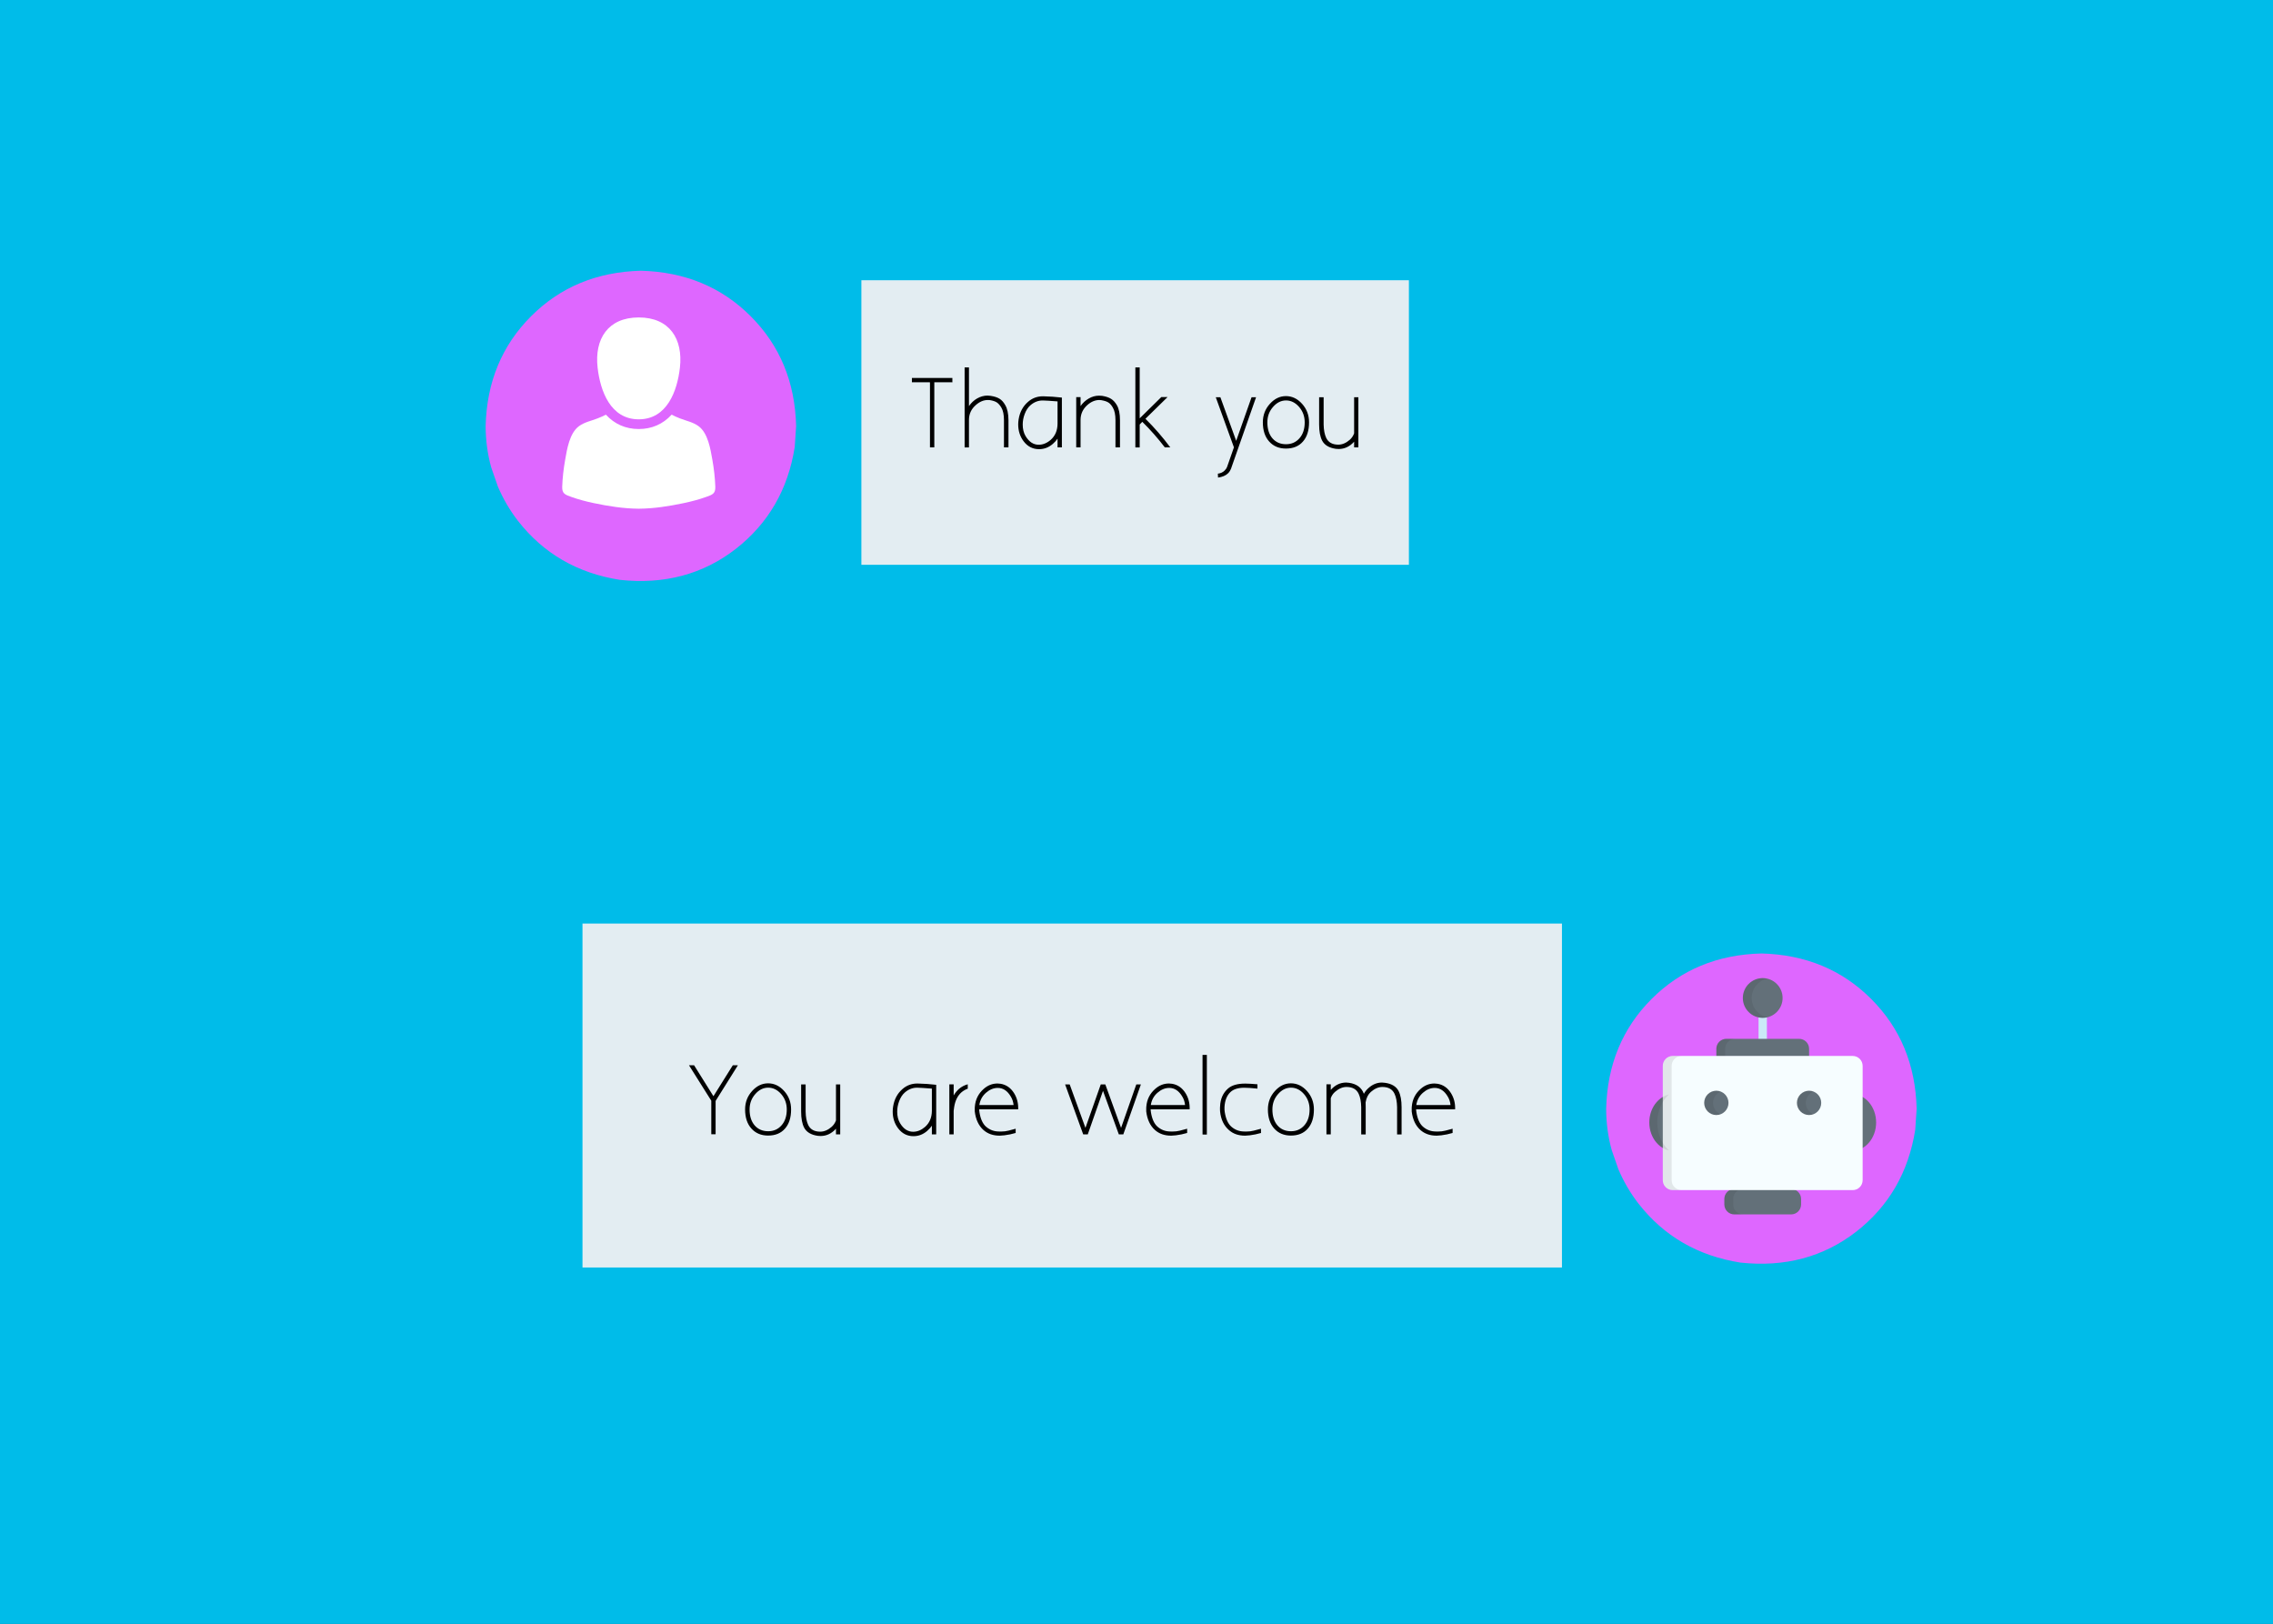 <?xml version='1.0' encoding='utf-8'?>
<svg xmlns="http://www.w3.org/2000/svg" version="1.1" width="1656px" height="1183px" viewBox="-288 473 1656 1183"><rect x="-288" y="473" width="1656" height="1183" fill="#333333" stroke="none"/> <g id="layer1"> <g style="fill:rgb(0,188,233); fill-opacity:1.0; stroke-linejoin: miter"> <path d="M-288.001,471.863C-288.302,471.863,-288.591,471.983,-288.804,472.196C-289.017,472.409,-289.137,472.698,-289.137,472.999L-289.136,1656.0C-289.136,1656.627,-288.627,1657.136,-288.0,1657.136L1368.001,1657.137C1368.302,1657.137,1368.591,1657.017,1368.804,1656.804C1369.017,1656.591,1369.137,1656.302,1369.137,1656.001L1369.136,473.0C1369.136,472.373,1368.627,471.864,1368.0,471.864L-288.001,471.863 Z"/> </g> <g style="fill:rgb(255,255,255); fill-opacity:0.996; stroke-linejoin: miter"> <path d="M159.079,1213.699L159.079,1213.699L159.079,1213.701L159.079,1213.699 Z"/> </g> <g style="fill:rgb(222,103,255); fill-opacity:1.0; stroke-linejoin: miter"> <path d="M292.031,783.337L290.998,798.685Q283.658,845.067,248.039,872.878Q212.174,900.667,163.572,895.414Q117.189,888.074,89.378,852.457Q80.468,840.943,74.699,827.367L69.85,813.409Q65.856,799.002,65.81,783.339Q67.024,735.274,98.941,703.358Q130.858,671.442,178.923,670.229Q226.988,671.441,258.904,703.357Q290.819,735.272,292.031,783.337 Z"/> </g> <g style="fill:rgb(255,255,255); fill-opacity:1.0; stroke-linejoin: miter"> <path d="M177.373,778.47C197.991,778.467,205.411,757.826,207.354,740.866C209.746,719.976,199.868,704.253,177.374,704.253C154.885,704.253,145.002,719.975,147.394,740.867C149.339,757.824,156.754,778.472,177.373,778.47 Z"/> </g> <g style="fill:rgb(255,255,255); fill-opacity:1.0; stroke-linejoin: miter"> <path d="M233.147,827.627C232.921,821.046,232.15,814.436,231.002,807.959C229.611,800.11,227.84,788.606,220.989,783.493C217.026,780.536,211.896,779.566,207.36,777.784C205.152,776.916,203.174,776.053,201.318,775.073C195.053,781.944,186.884,785.538,177.369,785.538C167.859,785.538,159.691,781.945,153.426,775.074C151.57,776.054,149.592,776.916,147.384,777.784C142.848,779.567,137.717,780.537,133.755,783.494C126.903,788.608,125.133,800.113,123.741,807.96C122.592,814.436,121.821,821.048,121.596,827.628C121.422,832.726,123.939,833.439,128.202,834.978C133.542,836.903,139.055,838.334,144.604,839.505C155.322,841.766,166.369,843.506,177.369,843.585C188.37,843.506,199.418,841.765,210.136,839.505C215.685,838.332,221.198,836.902,226.536,834.976C230.803,833.437,233.318,832.725,233.144,827.627 Z"/> </g> <g style="fill:rgb(227,237,242); fill-opacity:1.0; stroke-linejoin: miter"> <path d="M339.561,677.152L539.009,677.153L738.457,677.154Q738.457,780.785,738.457,884.418Q539.009,884.419,339.561,884.42Q339.561,780.785,339.561,677.152"/> </g> <g style="fill:rgb(0,0,0); fill-opacity:1.0; stroke-linejoin: miter"> <path d="M648.943,764.715Q654.321,764.715,658.433,769.397Q662.546,774.143,662.546,780.66Q662.546,787.936,658.75,792.238Q654.954,796.604,648.943,796.604Q642.806,796.604,639.072,792.365Q635.34,788.062,635.34,780.66Q635.34,774.143,639.452,769.461Q643.565,764.715,648.943,764.715 Z M471.58,764.746Q472.057,764.746,472.543,764.778Q474.314,764.778,482.476,765.412Q482.476,781.672,482.476,781.672Q482.413,789.074,477.478,793.441Q473.365,796.984,468.747,796.984Q462.926,796.983,459.129,790.593Q457.105,787.114,457.105,782.304Q457.105,778.445,458.496,774.711Q460.015,770.6,462.609,768.321Q466.647,764.746,471.58,764.746 Z M376.37,748.328L376.37,751.491L389.531,751.494L389.531,798.881L392.694,798.884L392.694,751.491L405.855,751.494L405.855,748.328 Z M512.72,761.236Q508.734,761.236,505.19,763.324Q501.584,765.412,499.243,768.828L499.243,762.311L496.08,762.314L496.08,798.882L499.243,798.885L499.243,778.889Q499.243,772.434,504.241,768.006Q508.354,764.399,512.973,764.399Q513.669,764.399,514.365,764.526Q517.781,765.096,519.553,766.235Q521.325,767.373,522.78,769.967Q524.678,773.131,524.678,779.142L524.678,798.882L527.968,798.884L527.968,779.141Q527.968,772.055,525.691,768.133Q523.856,765.032,521.515,763.577Q519.173,762.057,514.934,761.362Q513.859,761.236,512.72,761.236 Z M414.776,740.673L414.776,798.945L417.939,798.948L417.939,778.888Q417.939,772.371,423.001,768.005Q427.114,764.399,431.67,764.399Q432.428,764.399,433.125,764.462Q436.541,765.032,438.25,766.17Q440.021,767.372,441.539,769.903Q443.438,773.067,443.438,779.141L443.438,798.881L446.728,798.884L446.728,779.141Q446.665,771.928,444.387,768.132Q442.616,764.969,440.274,763.513Q437.87,761.995,433.694,761.362Q432.555,761.172,431.48,761.172Q427.494,761.172,423.761,763.323Q420.344,765.348,417.939,768.828L417.939,740.673 Z M539.167,740.673L539.167,798.945L542.331,798.948L542.331,782.241L544.229,780.28Q553.15,789.074,560.616,798.882L564.602,798.884Q556.377,787.809,546.507,778.065L562.641,762.247L558.085,762.249L542.331,777.749L542.331,740.673 Z M648.88,761.552Q642.236,761.552,637.175,767.182Q632.05,772.814,632.05,780.66Q632.05,789.517,636.668,794.643Q641.287,799.768,648.88,799.768Q656.789,799.768,661.218,794.705Q665.71,789.644,665.71,780.66Q665.71,772.814,660.648,767.182Q655.587,761.552,648.88,761.552 Z M673.049,762.375L673.049,782.178Q673.049,789.77,675.264,794.01Q677.858,798.882,685.197,799.957Q686.21,800.084,687.285,800.084Q693.739,800.084,698.548,794.769L698.548,798.882L701.648,798.884L701.648,762.375L698.548,762.376L698.548,788.695Q697.535,791.479,695.384,793.377Q691.334,796.92,687.032,796.92Q680.515,796.92,678.174,791.922Q676.466,788.252,676.339,782.241L676.339,762.375 Z M471.816,761.692Q465.514,761.692,460.901,765.791Q455.396,770.6,454.131,778.445Q453.814,780.343,453.814,782.178Q453.814,789.264,457.801,794.516Q462.166,800.211,468.999,800.211Q474.631,800.211,479.059,796.351Q481.211,794.453,482.476,792.554L482.476,794.769L482.476,798.882L485.64,798.885L485.64,762.627Q478.237,761.805,473.239,761.742Q472.517,761.692,471.816,761.692 Z M597.756,762.375L610.98,798.882L605.982,813.181Q605.538,814.447,604.147,815.838Q602.312,817.673,599.275,818.053L599.402,820.9Q604.147,820.267,606.678,817.8Q608.069,816.471,608.829,814.447L608.892,814.448Q608.955,814.13,609.145,813.624L627.114,762.375L623.824,762.376L612.625,794.137L601.11,762.375 Z"/> </g> <g style="fill:rgb(227,237,242); fill-opacity:1.0; stroke-linejoin: miter"> <path d="M136.373,1145.785L493.167,1145.786L849.961,1145.789Q849.961,1271.063,849.961,1396.337Q493.167,1396.338,136.373,1396.339Q136.373,1271.063,136.373,1145.785"/> </g> <g style="fill:rgb(0,0,0); fill-opacity:1.0; stroke-linejoin: miter"> <path d="M438.925,1265.518Q444.784,1265.518,448.5,1271.945Q450.075,1274.527,450.454,1277.993L425.506,1277.994Q426.325,1272.574,430.356,1269.046Q434.388,1265.518,438.925,1265.518 Z M563.851,1265.518Q569.711,1265.518,573.428,1271.945Q575.003,1274.527,575.38,1277.993L550.433,1277.994Q551.252,1272.575,555.284,1269.046Q559.316,1265.518,563.851,1265.518 Z M757.259,1265.518Q763.117,1265.518,766.835,1271.945Q768.41,1274.527,768.788,1277.993L743.84,1277.994Q744.659,1272.575,748.691,1269.046Q752.723,1265.518,757.259,1265.518 Z M271.662,1265.329Q277.017,1265.329,281.112,1269.992Q285.207,1274.716,285.207,1281.205Q285.207,1288.45,281.427,1292.734Q277.648,1297.081,271.662,1297.081Q265.552,1297.081,261.835,1292.859Q258.118,1288.576,258.118,1281.205Q258.118,1274.716,262.213,1270.055Q266.308,1265.329,271.662,1265.329 Z M652.554,1265.329Q657.909,1265.329,662.004,1269.992Q666.099,1274.717,666.099,1281.206Q666.099,1288.45,662.319,1292.734Q658.539,1297.081,652.554,1297.081Q646.444,1297.081,642.727,1292.86Q639.01,1288.577,639.01,1281.206Q639.01,1274.717,643.105,1270.055Q647.2,1265.329,652.554,1265.329 Z M380.069,1265.359Q380.545,1265.359,381.028,1265.392Q382.792,1265.392,390.919,1266.023Q390.919,1282.213,390.919,1282.213Q390.856,1289.584,385.942,1293.931Q381.847,1297.459,377.249,1297.459Q371.453,1297.459,367.672,1291.096Q365.656,1287.631,365.656,1282.843Q365.656,1279,367.043,1275.284Q368.555,1271.189,371.138,1268.92Q375.158,1265.359,380.069,1265.359 Z M213.955,1249.014L230.209,1274.842L230.209,1299.287L233.358,1299.289L233.358,1275.032L233.611,1274.591L249.613,1249.013L245.896,1249.015L231.784,1271.566L217.672,1249.014 Z M417.064,1262.873Q413.41,1263.88,410.701,1266.212Q408.433,1268.228,406.795,1270.999L406.795,1262.935L403.645,1262.937L403.645,1299.349L406.795,1299.351L406.795,1282.213Q406.795,1281.646,407.173,1279.378Q408.307,1272.385,412.465,1268.732Q414.544,1266.967,417.064,1266.086L417.064,1262.873 Z M488.001,1262.999L501.168,1299.35L504.507,1299.352L515.595,1267.661L527.123,1299.35L530.399,1299.352L543.188,1262.999L539.849,1263.001L528.762,1294.624L517.296,1262.999L513.957,1263.001L502.806,1294.624L491.34,1262.999 Z M692.748,1261.613Q686.259,1261.613,681.534,1266.968L681.534,1262.873L678.384,1262.875L678.384,1299.35L681.534,1299.352L681.534,1273.016Q682.479,1270.306,684.621,1268.417Q688.716,1264.826,693,1264.826Q699.552,1264.826,701.883,1269.866Q703.583,1273.52,703.71,1279.505L703.71,1299.413L706.985,1299.415L706.985,1279.63Q706.985,1277.362,706.922,1276.039Q707.741,1271.063,710.765,1268.417Q714.86,1264.826,719.145,1264.826Q725.696,1264.826,728.027,1269.866Q729.729,1273.52,729.854,1279.505L729.854,1299.413L733.13,1299.415L733.13,1279.63Q733.13,1272.007,730.925,1267.725Q728.342,1262.81,721.034,1261.802Q719.963,1261.613,718.892,1261.613Q713.538,1261.613,709.191,1265.456Q706.922,1267.409,705.662,1269.803Q703.143,1262.999,694.889,1261.802Q693.819,1261.613,692.748,1261.613 Z M588.106,1241.453L588.106,1299.475L591.256,1299.478L591.256,1241.453 Z M271.6,1262.18Q264.985,1262.18,259.945,1267.785Q254.842,1273.392,254.842,1281.205Q254.842,1290.024,259.44,1295.128Q264.039,1300.231,271.6,1300.231Q279.474,1300.231,283.884,1295.191Q288.356,1290.151,288.356,1281.205Q288.356,1273.393,283.317,1267.785Q278.277,1262.18,271.6,1262.18 Z M652.491,1262.181Q645.876,1262.181,640.837,1267.786Q635.734,1273.393,635.734,1281.206Q635.734,1290.024,640.333,1295.129Q644.932,1300.231,652.491,1300.231Q660.367,1300.231,664.776,1295.192Q669.249,1290.151,669.249,1281.206Q669.249,1273.393,664.21,1267.786Q659.169,1262.181,652.491,1262.181 Z M438.736,1262.306Q433.128,1262.306,428.719,1266.212Q422.86,1271.314,422.23,1279.127Q422.167,1279.504,422.167,1279.945Q422.167,1280.513,422.167,1281.331L422.167,1282.655Q423.238,1291.538,428.593,1296.262Q433.184,1300.295,440.281,1300.295Q440.39,1300.295,440.499,1300.294Q442.075,1300.231,443.775,1300.042Q447.934,1299.538,451.966,1298.341Q451.966,1298.215,451.966,1297.585Q451.966,1296.641,451.966,1295.254Q447.87,1296.389,446.737,1296.641Q444.228,1297.305,441.221,1297.305Q440.527,1297.305,439.807,1297.27Q434.388,1297.27,430.356,1293.742Q426.766,1290.592,425.569,1283.159Q425.38,1282.213,425.38,1281.457L425.38,1281.142L453.792,1281.145Q454.045,1274.527,450.769,1269.299Q447.114,1263.503,440.94,1262.494Q439.807,1262.306,438.736,1262.306 Z M563.663,1262.306Q558.056,1262.306,553.646,1266.212Q547.787,1271.314,547.157,1279.127Q547.094,1279.505,547.094,1279.945Q547.094,1280.513,547.094,1281.331L547.094,1282.655Q548.165,1291.538,553.52,1296.263Q558.111,1300.296,565.208,1300.296Q565.317,1300.296,565.427,1300.295Q567.002,1300.231,568.703,1300.042Q572.861,1299.538,576.892,1298.341Q576.892,1298.215,576.892,1297.585Q576.892,1296.641,576.892,1295.254Q572.798,1296.389,571.664,1296.641Q569.155,1297.306,566.147,1297.306Q565.454,1297.306,564.734,1297.27Q559.316,1297.27,555.284,1293.742Q551.693,1290.592,550.496,1283.159Q550.307,1282.213,550.307,1281.457L550.307,1281.142L578.719,1281.145Q578.972,1274.527,575.696,1269.299Q572.041,1263.503,565.868,1262.495Q564.734,1262.306,563.663,1262.306 Z M619.228,1262.368Q610.786,1262.368,606.691,1265.96Q601.21,1270.748,600.895,1279Q600.895,1279.253,600.832,1279.945Q600.832,1280.45,600.832,1281.331Q600.832,1281.71,600.895,1282.655Q601.777,1291.412,607.384,1296.263Q611.913,1300.296,619.009,1300.296Q619.118,1300.296,619.228,1300.295Q620.803,1300.231,622.567,1300.042Q626.653,1299.539,630.738,1298.347L630.75,1298.349Q630.754,1298.373,630.755,1298.373Q630.756,1298.373,630.757,1298.345L630.75,1298.347Q630.736,1298.225,630.694,1297.585Q630.694,1296.641,630.694,1295.254Q626.599,1296.389,625.465,1296.641Q622.956,1297.306,619.949,1297.306Q619.256,1297.306,618.535,1297.27Q613.117,1297.27,609.085,1293.742Q605.494,1290.592,604.297,1283.159Q604.108,1282.213,604.108,1281.457Q604.045,1279.945,604.108,1279.379Q604.549,1272.196,608.455,1268.543Q611.794,1265.392,618.535,1265.392Q621.811,1265.392,628.111,1266.023L628.111,1262.873Q622.315,1262.368,619.228,1262.368 Z M757.069,1262.306Q751.463,1262.306,747.053,1266.212Q741.194,1271.314,740.564,1279.127Q740.501,1279.505,740.501,1279.945Q740.501,1280.513,740.501,1281.331L740.501,1282.655Q741.572,1291.538,746.927,1296.263Q751.518,1300.296,758.615,1300.296Q758.724,1300.296,758.834,1300.295Q760.408,1300.231,762.11,1300.042Q766.267,1299.538,770.299,1298.341Q770.299,1298.215,770.299,1297.585Q770.299,1296.641,770.299,1295.254Q766.205,1296.389,765.07,1296.641Q762.562,1297.306,759.555,1297.306Q758.861,1297.306,758.141,1297.27Q752.723,1297.27,748.691,1293.742Q745.1,1290.592,743.903,1283.159Q743.714,1282.213,743.714,1281.457L743.714,1281.142L772.126,1281.145Q772.379,1274.527,769.103,1269.299Q765.449,1263.503,759.274,1262.495Q758.141,1262.306,757.069,1262.306 Z M295.665,1262.999L295.665,1282.717Q295.665,1290.277,297.87,1294.498Q300.452,1299.349,307.761,1300.42Q308.768,1300.546,309.84,1300.546Q316.265,1300.546,321.053,1295.254L321.053,1299.349L324.14,1299.351L324.14,1262.999L321.053,1263.001L321.053,1289.206Q320.045,1291.978,317.904,1293.869Q313.872,1297.396,309.587,1297.396Q303.099,1297.396,300.768,1292.419Q299.067,1288.766,298.94,1282.78L298.94,1262.999 Z M380.306,1262.319Q374.029,1262.319,369.437,1266.4Q363.956,1271.189,362.696,1279Q362.381,1280.891,362.381,1282.717Q362.381,1289.773,366.349,1295.002Q370.697,1300.672,377.5,1300.672Q383.107,1300.672,387.517,1296.83Q389.659,1294.939,390.919,1293.049L390.919,1295.254L390.919,1299.349L394.07,1299.351L394.07,1263.25Q386.699,1262.432,381.721,1262.368Q381.003,1262.319,380.306,1262.319 Z"/> </g> <g style="fill:rgb(0,0,0); fill-opacity:1.0; stroke-linejoin: miter"> <path d="M137.857,1068.1L137.857,1068.103L137.857,1068.104L68.508,1068.103L68.508,1068.1 Z"/> </g> <g style="fill:rgb(222,103,255); fill-opacity:1.0; stroke-linejoin: miter"> <path d="M1108.383,1280.686L1107.35,1296.034Q1100.009,1342.417,1064.391,1370.227Q1028.526,1398.015,979.924,1392.763Q933.54,1385.424,905.73,1349.806Q896.82,1338.293,891.051,1324.716L886.202,1310.758Q882.208,1296.351,882.162,1280.688Q883.376,1232.623,915.293,1200.708Q947.21,1168.792,995.275,1167.579Q1043.34,1168.791,1075.255,1200.707Q1107.171,1232.622,1108.383,1280.686 Z"/> </g> <g style="fill:rgb(202,233,247); fill-opacity:1.0; stroke-linejoin: miter"> <path d="M996.234,1236.205C994.552,1236.205,993.19,1234.293,993.19,1231.936L993.19,1210.5C993.19,1208.143,994.553,1206.233,996.234,1206.233C997.915,1206.233,999.277,1208.143,999.277,1210.501L999.277,1231.936C999.277,1234.293,997.914,1236.204,996.234,1236.205 Z"/> </g> <g style="fill:rgb(99,112,121); fill-opacity:1.0; stroke-linejoin: miter"> <path d="M1010.712,1200.007C1010.712,1208.004,1004.23,1214.487,996.233,1214.486C988.236,1214.486,981.753,1208.004,981.754,1200.007C981.753,1192.01,988.236,1185.527,996.233,1185.528C1004.229,1185.527,1010.712,1192.01,1010.712,1200.007 Z"/> </g> <g style="fill:rgb(99,112,121); fill-opacity:1.0; stroke-linejoin: miter"> <path d="M1022.779,1229.769L969.689,1229.77C965.689,1229.769,962.449,1233.009,962.449,1237.008L962.449,1242.64L1030.019,1242.64L1030.018,1237.009C1030.019,1233.011,1026.777,1229.769,1022.779,1229.769 Z"/> </g> <g style="fill:rgb(35,31,32); fill-opacity:0.098; stroke-linejoin: miter"> <path d="M988.21,1200.006C988.21,1193.12,993.019,1187.36,999.461,1185.893C998.423,1185.656,997.344,1185.527,996.234,1185.528C988.237,1185.527,981.754,1192.01,981.755,1200.007C981.755,1208.003,988.237,1214.486,996.235,1214.486C997.344,1214.486,998.423,1214.356,999.461,1214.121C993.019,1212.652,988.21,1206.893,988.21,1200.006 Z"/> </g> <g style="fill:rgb(35,31,32); fill-opacity:0.098; stroke-linejoin: miter"> <path d="M976.144,1229.769L969.689,1229.77C965.69,1229.769,962.45,1233.009,962.45,1237.008L962.45,1242.64L968.905,1242.64L968.905,1237.009C968.905,1233.011,972.145,1229.769,976.144,1229.769 Z"/> </g> <g style="fill:rgb(99,112,121); fill-opacity:1.0; stroke-linejoin: miter"> <path d="M1012.454,1357.66L975.52,1357.66C971.522,1357.66,968.28,1354.419,968.28,1350.421L968.28,1346.399C968.28,1342.4,971.521,1339.159,975.52,1339.159L1016.946,1339.159C1020.945,1339.159,1024.186,1342.4,1024.186,1346.398L1024.186,1350.42C1024.186,1354.418,1020.946,1357.66,1016.946,1357.66L1012.454,1357.66"/> </g> <g style="fill:rgb(35,31,32); fill-opacity:0.098; stroke-linejoin: miter"> <path d="M974.735,1350.42L974.735,1346.399C974.735,1342.4,977.977,1339.159,981.975,1339.158L975.52,1339.159C971.522,1339.159,968.28,1342.4,968.28,1346.399L968.28,1350.421C968.28,1354.419,971.522,1357.66,975.52,1357.66L981.975,1357.66C977.977,1357.66,974.735,1354.418,974.735,1350.42 Z"/> </g> <g style="fill:rgb(99,112,121); fill-opacity:1.0; stroke-linejoin: miter"> <path d="M931.438,1269.886C921.582,1269.942,913.608,1279.238,913.607,1290.699C913.608,1302.161,921.581,1311.456,931.438,1311.514L931.438,1269.886 Z"/> </g> <g style="fill:rgb(99,112,121); fill-opacity:1.0; stroke-linejoin: miter"> <path d="M1061.03,1269.886C1070.885,1269.943,1078.861,1279.238,1078.861,1290.7C1078.861,1302.161,1070.885,1311.457,1061.03,1311.514L1061.03,1269.886 Z"/> </g> <g style="fill:rgb(246,253,255); fill-opacity:1.0; stroke-linejoin: miter"> <path d="M1061.793,1242.234L952.391,1242.235L942.246,1242.234L930.675,1242.234C926.676,1242.235,923.435,1245.475,923.434,1249.473L923.434,1332.729C923.434,1336.729,926.676,1339.971,930.674,1339.97L1061.792,1339.97C1065.79,1339.97,1069.032,1336.728,1069.032,1332.731L1069.031,1249.474C1069.032,1245.475,1065.79,1242.234,1061.793,1242.234 Z"/> </g> <g style="fill:rgb(99,112,121); fill-opacity:1.0; stroke-linejoin: miter"> <path d="M971.296,1276.422C971.296,1281.308,967.335,1285.27,962.448,1285.27C957.561,1285.27,953.6,1281.309,953.6,1276.422C953.6,1271.535,957.561,1267.574,962.448,1267.573C967.335,1267.574,971.296,1271.534,971.296,1276.422 Z"/> </g> <g style="fill:rgb(99,112,121); fill-opacity:1.0; stroke-linejoin: miter"> <path d="M1038.866,1276.422C1038.866,1281.308,1034.905,1285.27,1030.018,1285.269C1025.131,1285.27,1021.17,1281.309,1021.17,1276.422C1021.17,1271.535,1025.131,1267.573,1030.018,1267.573C1034.904,1267.573,1038.866,1271.535,1038.866,1276.422 Z"/> </g> <g style="fill:rgb(35,31,32); fill-opacity:0.098; stroke-linejoin: miter"> <path d="M919.418,1290.7C919.418,1282.47,922.691,1275.131,927.806,1270.335C919.695,1272.327,913.608,1280.686,913.607,1290.699C913.607,1300.713,919.695,1309.073,927.806,1311.064C922.692,1306.267,919.417,1298.929,919.418,1290.7 Z"/> </g> <g style="fill:rgb(35,31,32); fill-opacity:0.098; stroke-linejoin: miter"> <path d="M929.89,1332.73L929.89,1249.474C929.89,1245.476,933.131,1242.234,937.131,1242.234L930.675,1242.234C926.676,1242.235,923.435,1245.475,923.434,1249.473L923.434,1332.729C923.434,1336.729,926.676,1339.971,930.674,1339.97L937.129,1339.971C933.131,1339.971,929.89,1336.729,929.89,1332.73 Z"/> </g> <g style="fill:rgb(35,31,32); fill-opacity:0.098; stroke-linejoin: miter"> <path d="M960.055,1276.421C960.055,1272.674,962.386,1269.473,965.676,1268.183C964.676,1267.791,963.588,1267.573,962.449,1267.572C957.562,1267.573,953.601,1271.535,953.6,1276.422C953.601,1281.309,957.562,1285.27,962.45,1285.269C963.589,1285.27,964.676,1285.051,965.677,1284.66C962.386,1283.37,960.055,1280.169,960.055,1276.421 Z"/> </g> <g style="fill:rgb(35,31,32); fill-opacity:0.098; stroke-linejoin: miter"> <path d="M1027.625,1276.421C1027.624,1272.673,1029.956,1269.473,1033.246,1268.183C1032.246,1267.791,1031.158,1267.573,1030.018,1267.573C1025.131,1267.573,1021.171,1271.535,1021.17,1276.421C1021.171,1281.309,1025.132,1285.27,1030.019,1285.269C1031.158,1285.269,1032.246,1285.051,1033.246,1284.659C1029.956,1283.369,1027.624,1280.169,1027.625,1276.421 Z"/> </g> </g> </svg>